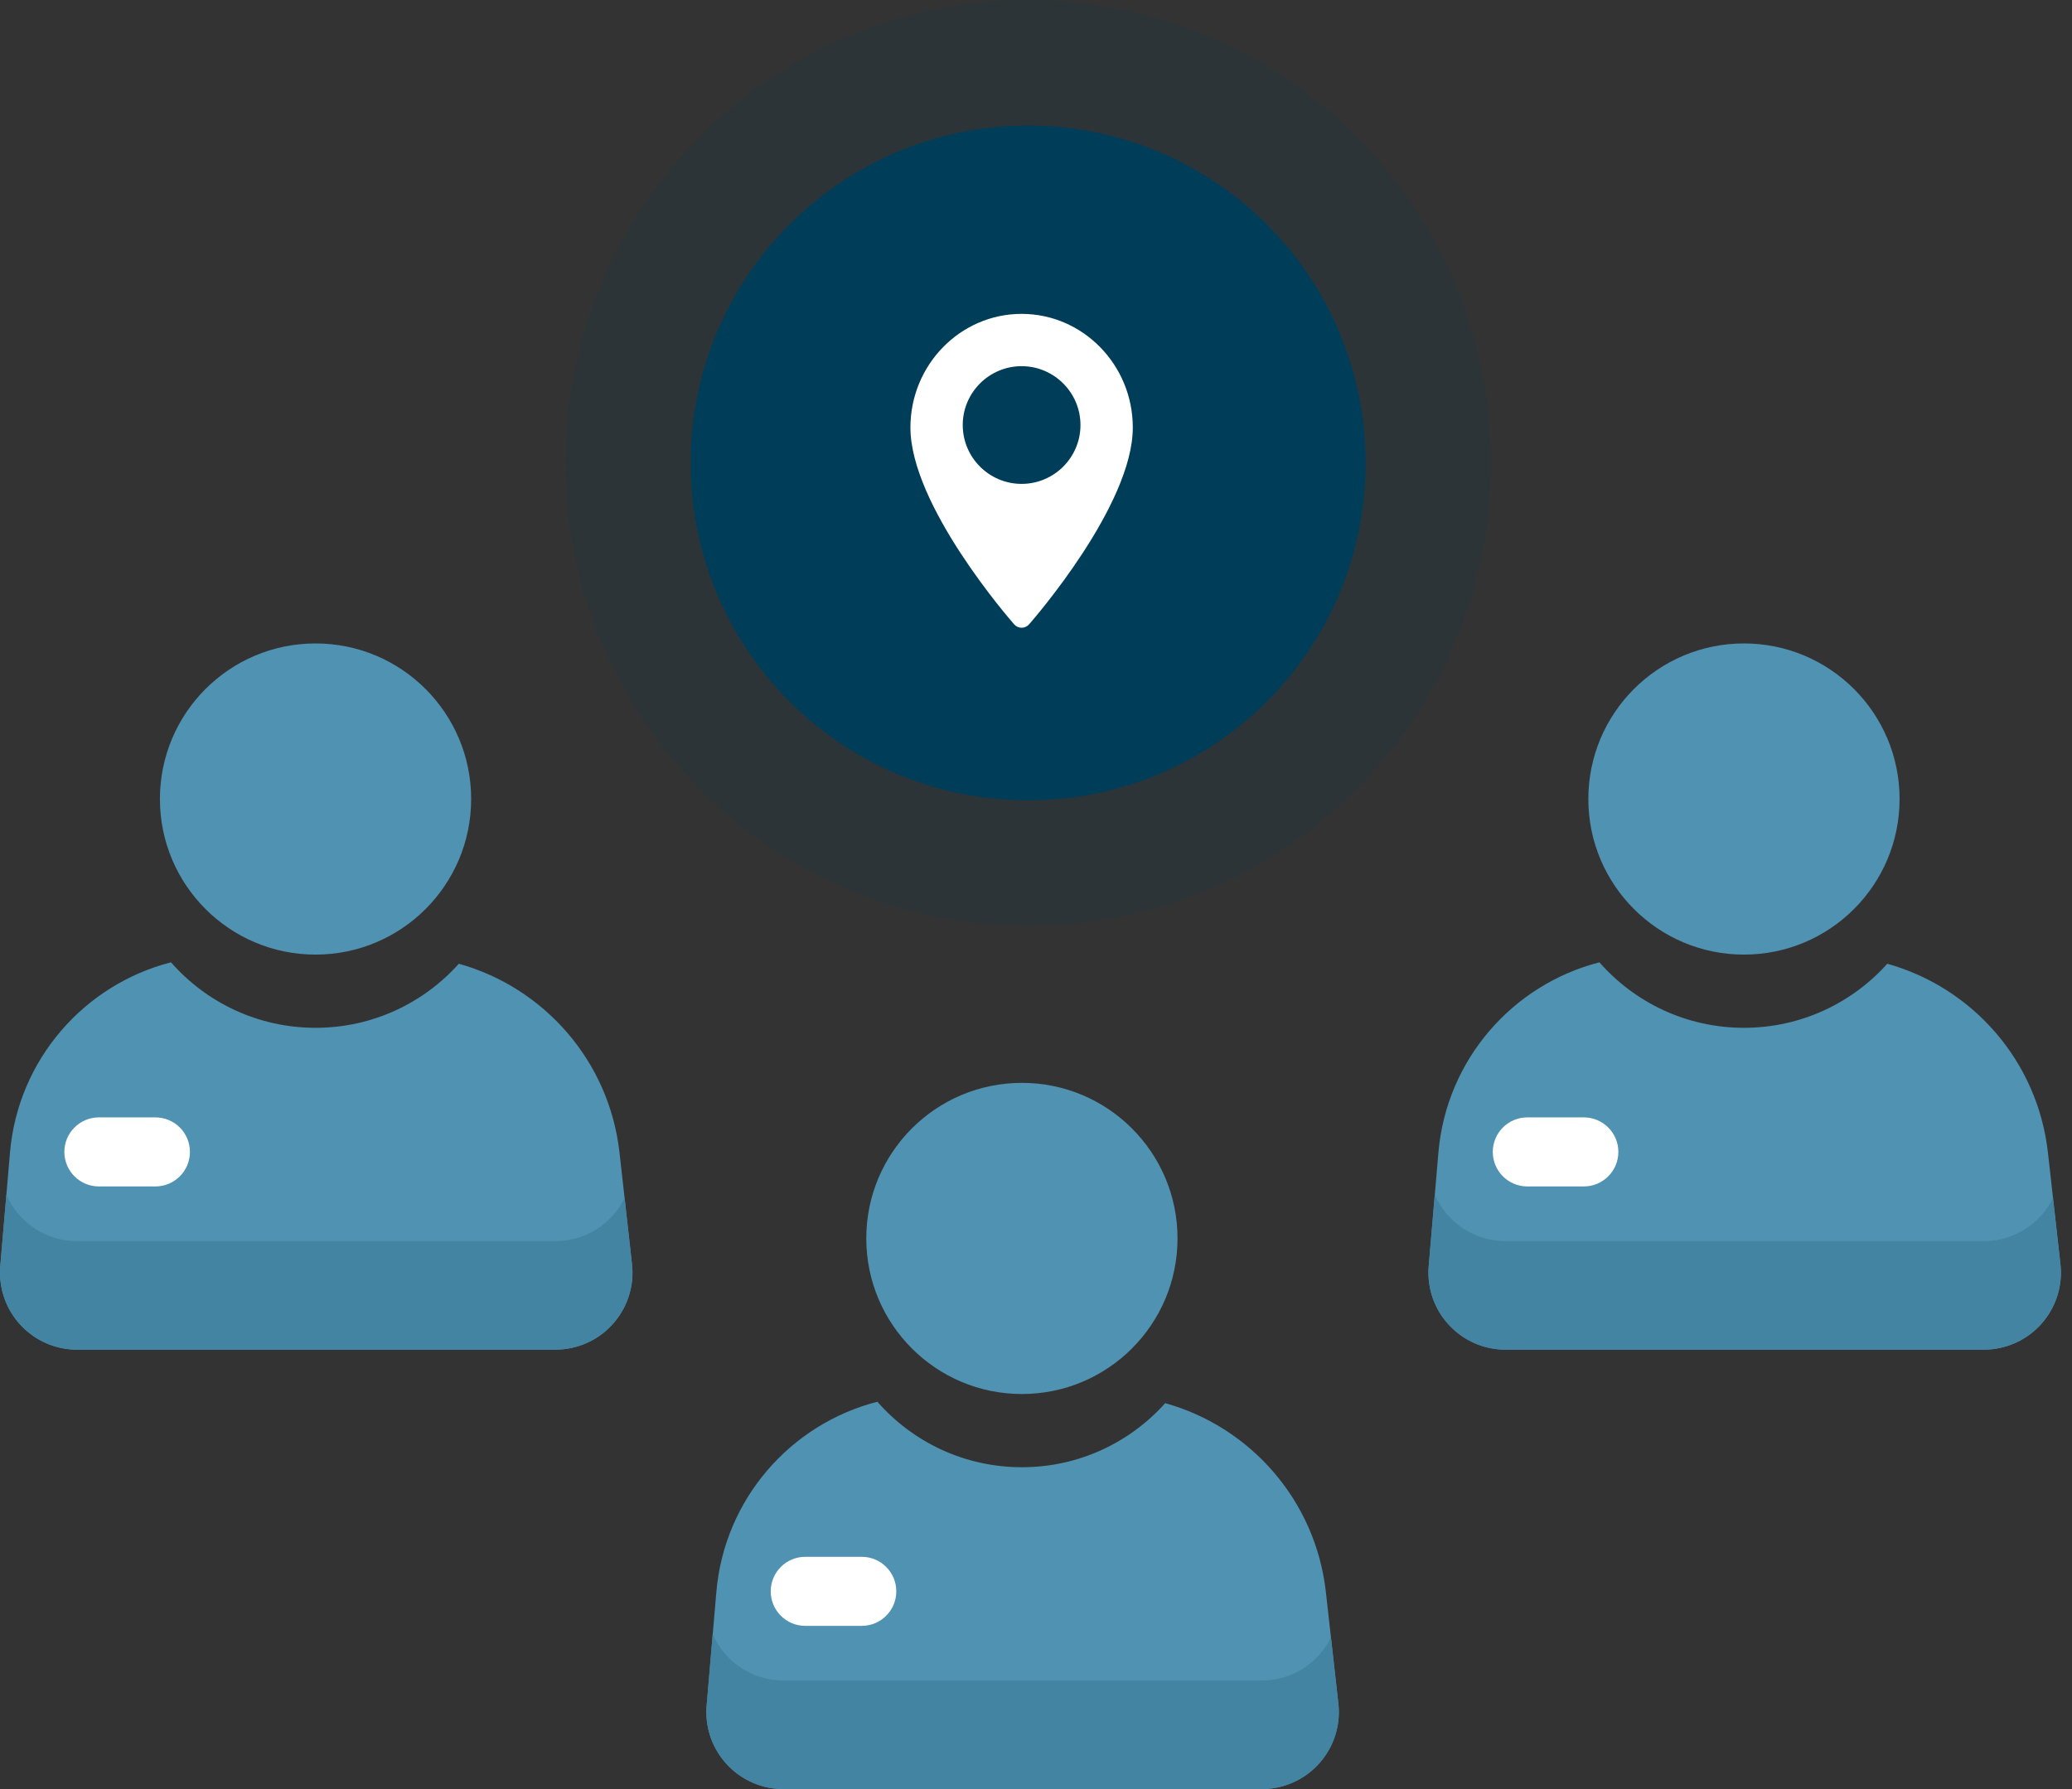 <?xml version="1.0" encoding="UTF-8"?> <svg xmlns="http://www.w3.org/2000/svg" width="132" height="114" viewBox="0 0 132 114" fill="none"><rect x="0" y="0" width="132" height="114" fill="#333333" stroke="none"/><path opacity="0.119" d="M65.5 59C81.792 59 95 45.792 95 29.5C95 13.208 81.792 0 65.5 0C49.208 0 36 13.208 36 29.5C36 45.792 49.208 59 65.5 59Z" fill="#003E5C"></path><path d="M65.5 51C77.374 51 87 41.374 87 29.5C87 17.626 77.374 8 65.5 8C53.626 8 44 17.626 44 29.5C44 41.374 53.626 51 65.5 51Z" fill="#003D59"></path><path d="M65.083 20C61.178 20 58 23.249 58 27.243C58 32.2 64.339 39.476 64.609 39.784C64.862 40.072 65.305 40.072 65.558 39.784C65.828 39.476 72.167 32.2 72.167 27.243C72.167 23.249 68.989 20 65.083 20ZM65.083 30.833C63.016 30.833 61.333 29.151 61.333 27.083C61.333 25.015 63.016 23.333 65.083 23.333C67.151 23.333 68.833 25.016 68.833 27.083C68.833 29.151 67.151 30.833 65.083 30.833Z" fill="white"></path><path fill-rule="evenodd" clip-rule="evenodd" d="M65.102 93.492C68.729 93.492 71.988 91.915 74.231 89.409C79.655 90.923 83.813 95.601 84.467 101.445L85.262 108.543C85.564 111.238 83.624 113.668 80.928 113.97C80.747 113.99 80.564 114 80.382 114H49.911C47.199 114 45 111.801 45 109.089C45 108.95 45.006 108.81 45.018 108.671L45.636 101.445C46.143 95.517 50.366 90.737 55.894 89.319C58.138 91.877 61.431 93.492 65.102 93.492Z" fill="#5092B2"></path><path fill-rule="evenodd" clip-rule="evenodd" d="M45.404 104.128C46.16 105.867 47.893 107.084 49.911 107.084H80.382C80.564 107.084 80.747 107.074 80.928 107.053C82.658 106.86 84.076 105.79 84.791 104.337L85.262 108.543C85.564 111.238 83.624 113.668 80.928 113.97C80.747 113.99 80.564 114 80.382 114H49.911C47.199 114 45 111.801 45 109.089C45 108.95 45.006 108.81 45.018 108.671L45.404 104.128Z" fill="#4384A3"></path><path d="M65.102 88.827C70.577 88.827 75.016 84.389 75.016 78.913C75.016 73.438 70.577 69 65.102 69C59.627 69 55.188 73.438 55.188 78.913C55.188 84.389 59.627 88.827 65.102 88.827Z" fill="#5092B2"></path><path fill-rule="evenodd" clip-rule="evenodd" d="M49.1 101.4C49.1 100.185 50.085 99.2 51.3 99.2H54.9C56.115 99.2 57.1 100.185 57.1 101.4C57.1 102.615 56.115 103.6 54.9 103.6H51.3C50.085 103.6 49.1 102.615 49.1 101.4Z" fill="white"></path><path fill-rule="evenodd" clip-rule="evenodd" d="M111.102 65.492C114.729 65.492 117.988 63.915 120.231 61.41C125.655 62.923 129.813 67.601 130.467 73.445L131.262 80.543C131.564 83.238 129.624 85.668 126.928 85.969C126.747 85.99 126.564 86 126.382 86H95.911C93.199 86 91 83.801 91 81.089C91 80.95 91.006 80.81 91.018 80.671L91.636 73.445C92.143 67.517 96.366 62.737 101.894 61.319C104.138 63.877 107.431 65.492 111.102 65.492Z" fill="#5092B2"></path><path fill-rule="evenodd" clip-rule="evenodd" d="M91.404 76.128C92.16 77.867 93.893 79.084 95.911 79.084H126.382C126.564 79.084 126.747 79.074 126.928 79.053C128.658 78.86 130.076 77.79 130.791 76.337L131.262 80.543C131.564 83.238 129.624 85.668 126.928 85.969C126.747 85.99 126.564 86 126.382 86H95.911C93.199 86 91 83.801 91 81.089C91 80.95 91.006 80.81 91.018 80.671L91.404 76.128Z" fill="#4384A3"></path><path d="M111.102 60.827C116.577 60.827 121.016 56.389 121.016 50.913C121.016 45.438 116.577 41 111.102 41C105.627 41 101.188 45.438 101.188 50.913C101.188 56.389 105.627 60.827 111.102 60.827Z" fill="#5092B2"></path><path fill-rule="evenodd" clip-rule="evenodd" d="M95.1 73.4C95.1 72.185 96.085 71.2 97.3 71.2H100.9C102.115 71.2 103.1 72.185 103.1 73.4C103.1 74.615 102.115 75.6 100.9 75.6H97.3C96.085 75.6 95.1 74.615 95.1 73.4Z" fill="white"></path><path fill-rule="evenodd" clip-rule="evenodd" d="M20.102 65.492C23.729 65.492 26.988 63.915 29.23 61.41C34.655 62.923 38.813 67.601 39.467 73.445L40.262 80.543C40.564 83.238 38.624 85.668 35.928 85.969C35.747 85.99 35.565 86 35.382 86H4.911C2.199 86 0 83.801 0 81.089C0 80.95 0.006 80.81 0.018 80.671L0.636 73.445C1.143 67.517 5.366 62.737 10.894 61.319C13.138 63.877 16.431 65.492 20.102 65.492Z" fill="#5092B2"></path><path fill-rule="evenodd" clip-rule="evenodd" d="M0.405 76.128C1.16 77.867 2.893 79.084 4.911 79.084H35.382C35.565 79.084 35.747 79.074 35.928 79.053C37.658 78.86 39.076 77.79 39.791 76.337L40.262 80.543C40.564 83.238 38.624 85.668 35.928 85.969C35.747 85.99 35.565 86 35.382 86H4.911C2.199 86 0 83.801 0 81.089C0 80.95 0.006 80.81 0.018 80.671L0.405 76.128Z" fill="#4384A3"></path><path d="M20.102 60.827C25.577 60.827 30.016 56.389 30.016 50.913C30.016 45.438 25.577 41 20.102 41C14.627 41 10.188 45.438 10.188 50.913C10.188 56.389 14.627 60.827 20.102 60.827Z" fill="#5092B2"></path><path fill-rule="evenodd" clip-rule="evenodd" d="M4.1 73.4C4.1 72.185 5.085 71.2 6.3 71.2H9.9C11.115 71.2 12.1 72.185 12.1 73.4C12.1 74.615 11.115 75.6 9.9 75.6H6.3C5.085 75.6 4.1 74.615 4.1 73.4Z" fill="white"></path></svg> 